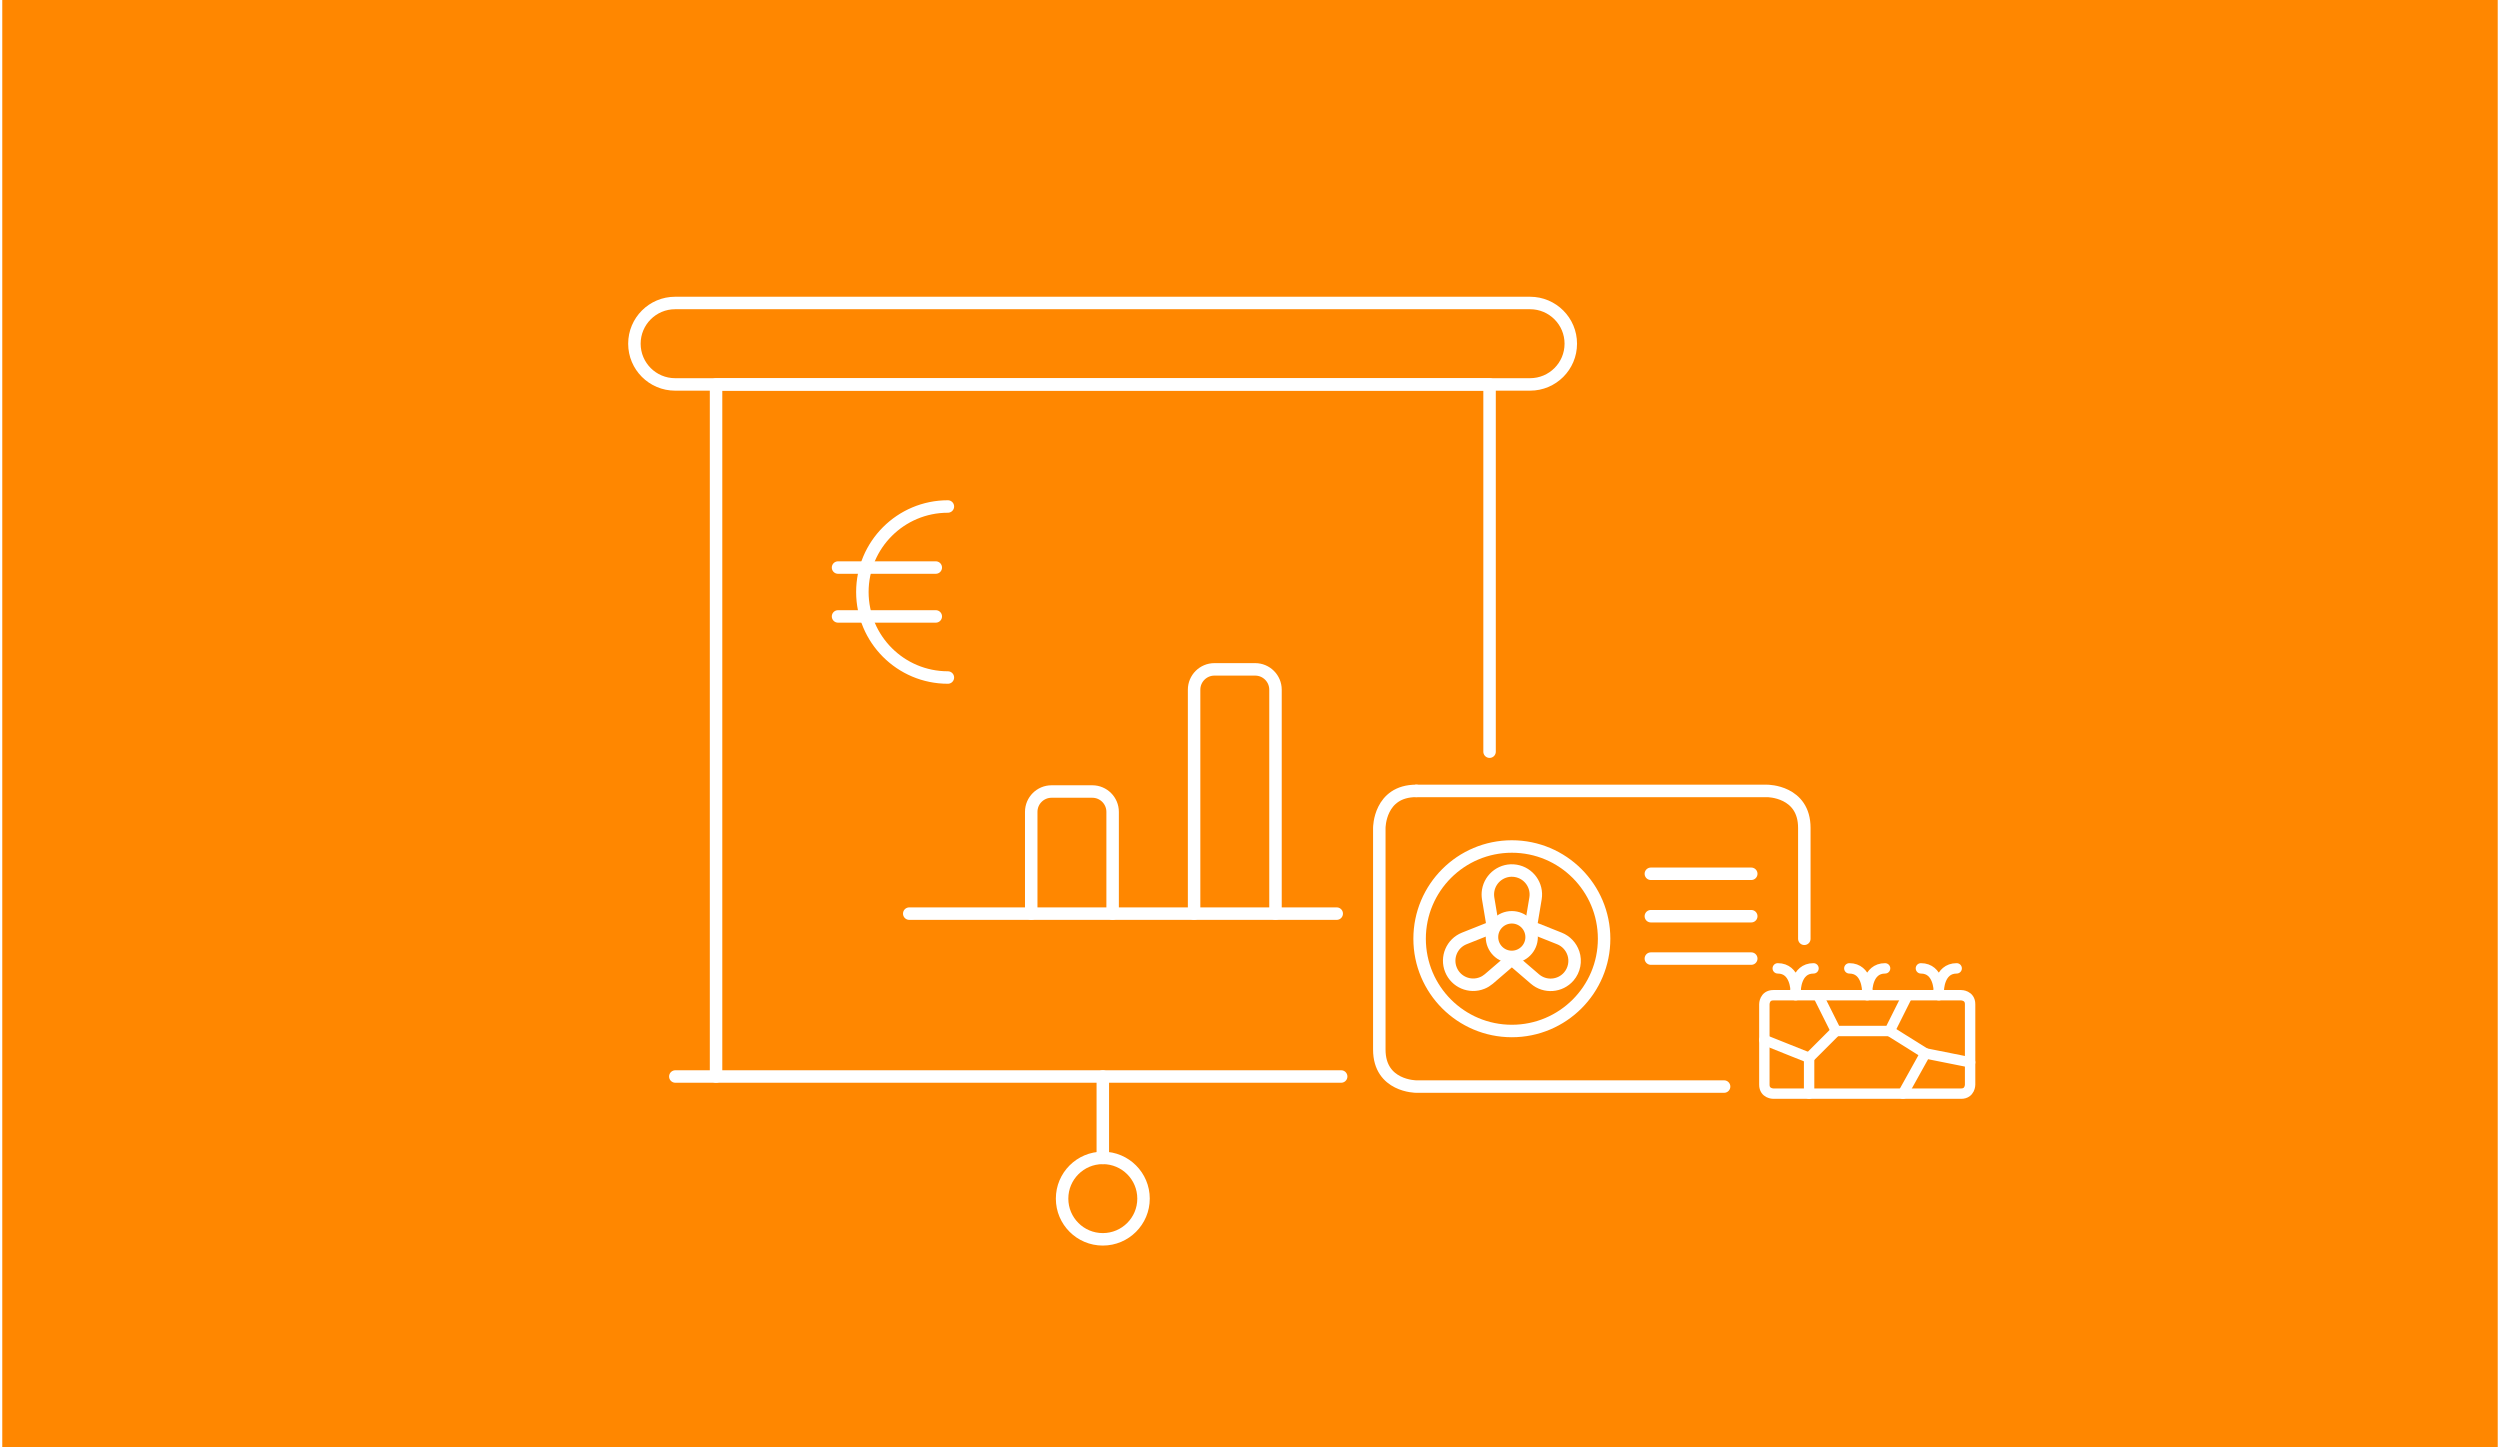 <svg xmlns="http://www.w3.org/2000/svg" id="Ebene_1" width="380" height="220" viewBox="0.0 13.0 600.0 348.0">
  <defs>
    <style>
      .cls-1 {
        fill: #ff8700;
      }

      .cls-2 {
        stroke-width: 3px;
      }

      .cls-2, .cls-3 {
        fill: none;
        stroke: #fff;
        stroke-linecap: round;
        stroke-linejoin: round;
      }

      .cls-3 {
        stroke-width: 2.5px;
      }
    </style>
  </defs>
  <rect class="cls-1" width="600" height="374" />
  <g>
    <g>
      <path class="cls-2" d="M171.62,271.83V105.43h185.98v88.3" />
      <path class="cls-2" d="M254.82,301.19c0,5.41,4.38,9.79,9.79,9.79s9.79-4.38,9.79-9.79-4.38-9.79-9.79-9.79-9.79,4.38-9.79,9.79h0Z" />
      <path class="cls-2" d="M264.61,271.83v19.58" />
      <path class="cls-2" d="M306.13,232.67v-53.84c0-2.7-2.19-4.89-4.89-4.89h-9.79c-2.7,0-4.89,2.19-4.89,4.89v53.84" />
      <path class="cls-2" d="M266.97,232.67v-24.47c0-2.7-2.19-4.89-4.89-4.89h-9.79c-2.7,0-4.89,2.19-4.89,4.89h0v24.47" />
      <path class="cls-2" d="M218.07,232.67h102.78" />
      <path class="cls-2" d="M377.13,95.64c0,5.41-4.38,9.79-9.79,9.79h-205.56c-5.41,0-9.79-4.38-9.79-9.79s4.38-9.79,9.79-9.79h205.56c5.41,0,9.79,4.38,9.79,9.79h0Z" />
      <path class="cls-2" d="M161.83,271.83h160.09" />
    </g>
    <path class="cls-2" d="M227.36,175.9c-11.36,0-20.56-9.21-20.56-20.56s9.21-20.56,20.56-20.56" />
    <path class="cls-2" d="M200.95,149.46h23.5" />
    <path class="cls-2" d="M200.95,161.21h23.5" />
    <g>
      <g>
        <g>
          <path class="cls-2" d="M413.99,274.25h-74.01s-8.89,0-8.89-8.89v-53.31s0-8.89,8.89-8.89" />
          <path class="cls-2" d="M339.98,203.17h84.41s8.89,0,8.89,8.89v26.66" />
          <path class="cls-2" d="M340.78,238.71c0,12.25,9.93,22.18,22.18,22.18s22.18-9.93,22.18-22.18-9.93-22.18-22.18-22.18-22.18,9.93-22.18,22.18Z" />
          <path class="cls-2" d="M377.74,242.17c-.54-1.61-1.76-2.9-3.34-3.53l-6.9-2.75,1.15-6.88c.52-3.15-1.62-6.11-4.76-6.63-3.15-.52-6.11,1.62-6.63,4.76-.1.62-.1,1.25,0,1.87l1.15,6.88-6.9,2.75c-2.96,1.19-4.39,4.55-3.2,7.51,1.19,2.96,4.55,4.39,7.51,3.2.58-.23,1.11-.56,1.59-.96l5.55-4.77,5.55,4.77c2.41,2.08,6.06,1.81,8.14-.6,1.33-1.55,1.75-3.68,1.1-5.62Z" />
          <path class="cls-2" d="M358.18,238.31c0,2.63,2.13,4.77,4.76,4.77,2.63,0,4.77-2.13,4.77-4.76h0c0-2.64-2.13-4.77-4.76-4.77s-4.77,2.13-4.77,4.76h0" />
        </g>
        <line class="cls-2" x1="396.38" y1="223.09" x2="420.52" y2="223.09" />
        <line class="cls-2" x1="396.38" y1="233.29" x2="420.52" y2="233.29" />
        <line class="cls-2" x1="396.38" y1="243.48" x2="420.52" y2="243.48" />
      </g>
      <g>
        <path class="cls-3" d="M425.82,252.29h45.17s2.15,0,2.15,2.15v19.36s0,2.15-2.15,2.15h-45.17s-2.15,0-2.15-2.15v-19.36s0-2.15,2.15-2.15" />
        <path class="cls-3" d="M426.89,245.83c4.3,0,4.3,5.38,4.3,5.38,0,0,0-5.38,4.3-5.38" />
        <path class="cls-3" d="M444.1,245.83c4.3,0,4.3,5.38,4.3,5.38,0,0,0-5.38,4.3-5.38" />
        <path class="cls-3" d="M461.31,245.83c4.3,0,4.3,5.38,4.3,5.38,0,0,0-5.38,4.3-5.38" />
        <path class="cls-3" d="M436.58,252.29l4.3,8.6h12.91l4.3-8.6" />
        <path class="cls-3" d="M423.67,263.04l10.76,4.3v8.6" />
        <path class="cls-3" d="M434.43,267.34l6.45-6.45" />
        <path class="cls-3" d="M457.01,275.95l5.38-9.68,10.75,2.15" />
        <path class="cls-3" d="M453.78,260.89l8.6,5.38" />
        <path class="cls-3" d="M431.19,251.21v1.08" />
        <path class="cls-3" d="M448.4,251.21v1.08" />
        <path class="cls-3" d="M465.61,251.21v1.08" />
      </g>
    </g>
  </g>
</svg>